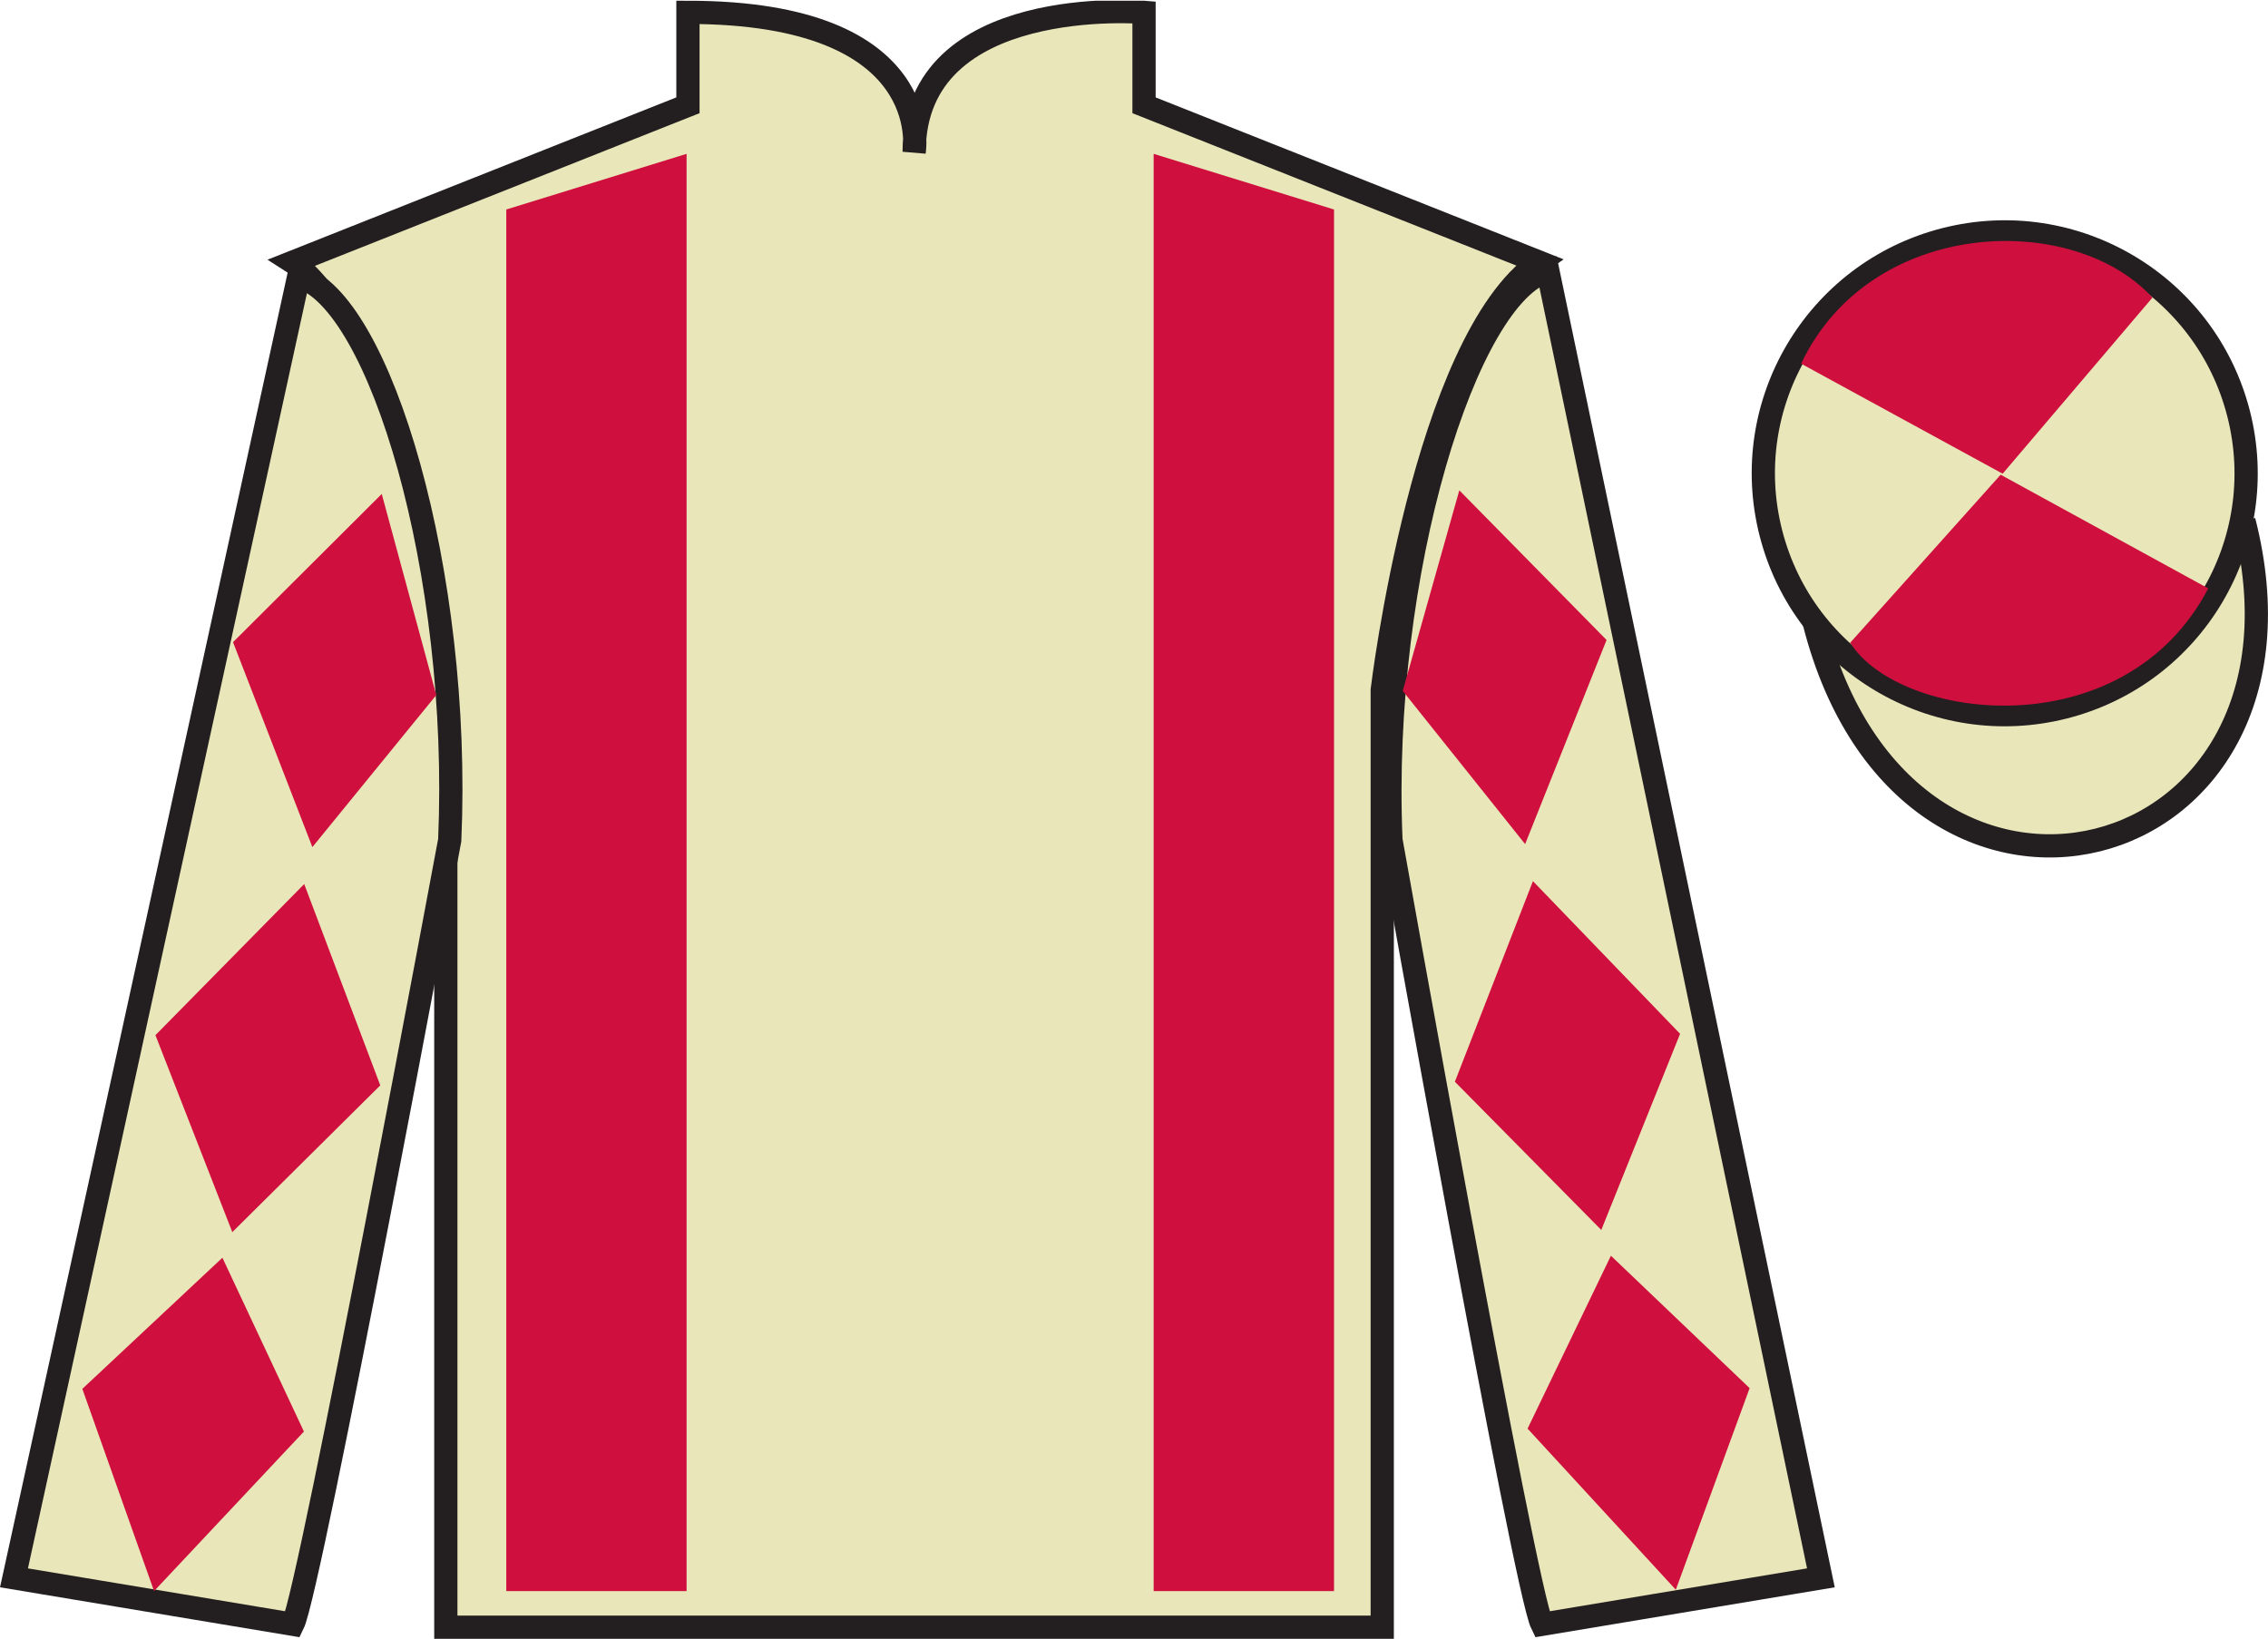 <?xml version="1.0" encoding="UTF-8"?>
<svg xmlns="http://www.w3.org/2000/svg" xmlns:xlink="http://www.w3.org/1999/xlink" width="97.59pt" height="70.53pt" viewBox="0 0 97.59 70.53" version="1.1">
<defs>
<clipPath id="clip1">
  <path d="M 0 70.531 L 97.59 70.531 L 97.59 0.031 L 0 0.031 L 0 70.531 Z M 0 70.531 "/>
</clipPath>
</defs>
<g id="surface0">
<g clip-path="url(#clip1)" clip-rule="nonzero">
<path style=" stroke:none;fill-rule:nonzero;fill:rgb(91.319%,90.26%,73.005%);fill-opacity:1;" d="M 12.602 11.281 C 12.602 11.281 17.684 14.531 19.184 29.863 C 19.184 29.863 19.184 44.863 19.184 70.031 L 59.477 70.031 L 59.477 29.695 C 59.477 29.695 61.27 14.695 66.227 11.281 L 49.227 4.531 L 49.227 0.531 C 49.227 0.531 39.336 -0.305 39.336 6.531 C 39.336 6.531 40.352 0.531 29.602 0.531 L 29.602 4.531 L 12.602 11.281 "/>
<path style="fill:none;stroke-width:10;stroke-linecap:butt;stroke-linejoin:miter;stroke:rgb(13.73%,12.16%,12.549%);stroke-opacity:1;stroke-miterlimit:4;" d="M 126.016 592.487 C 126.016 592.487 176.836 559.987 191.836 406.667 C 191.836 406.667 191.836 256.667 191.836 4.987 L 594.766 4.987 L 594.766 408.347 C 594.766 408.347 612.695 558.347 662.266 592.487 L 492.266 659.987 L 492.266 699.987 C 492.266 699.987 393.359 708.347 393.359 639.987 C 393.359 639.987 403.516 699.987 296.016 699.987 L 296.016 659.987 L 126.016 592.487 Z M 126.016 592.487 " transform="matrix(0.1,0,0,-0.1,0,70.53)"/>
<path style=" stroke:none;fill-rule:nonzero;fill:rgb(91.319%,90.26%,73.005%);fill-opacity:1;" d="M 12.602 69.906 C 13.352 68.406 19.352 36.156 19.352 36.156 C 19.852 24.656 16.352 12.906 12.852 11.906 L 0.602 67.906 L 12.602 69.906 "/>
<path style="fill:none;stroke-width:10;stroke-linecap:butt;stroke-linejoin:miter;stroke:rgb(13.73%,12.16%,12.549%);stroke-opacity:1;stroke-miterlimit:4;" d="M 126.016 6.237 C 133.516 21.238 193.516 343.738 193.516 343.738 C 198.516 458.738 163.516 576.237 128.516 586.237 L 6.016 26.238 L 126.016 6.237 Z M 126.016 6.237 " transform="matrix(0.1,0,0,-0.1,0,70.53)"/>
<path style=" stroke:none;fill-rule:nonzero;fill:rgb(91.319%,90.26%,73.005%);fill-opacity:1;" d="M 78.352 67.906 L 66.602 11.656 C 63.102 12.656 59.352 24.656 59.852 36.156 C 59.852 36.156 65.602 68.406 66.352 69.906 L 78.352 67.906 "/>
<path style="fill:none;stroke-width:10;stroke-linecap:butt;stroke-linejoin:miter;stroke:rgb(13.73%,12.16%,12.549%);stroke-opacity:1;stroke-miterlimit:4;" d="M 783.516 26.238 L 666.016 588.737 C 631.016 578.737 593.516 458.738 598.516 343.738 C 598.516 343.738 656.016 21.238 663.516 6.237 L 783.516 26.238 Z M 783.516 26.238 " transform="matrix(0.1,0,0,-0.1,0,70.53)"/>
<path style="fill-rule:nonzero;fill:rgb(91.319%,90.26%,73.005%);fill-opacity:1;stroke-width:10;stroke-linecap:butt;stroke-linejoin:miter;stroke:rgb(13.73%,12.16%,12.549%);stroke-opacity:1;stroke-miterlimit:4;" d="M 780.703 437.175 C 820.391 281.511 1004.336 329.128 965.547 481.12 " transform="matrix(0.1,0,0,-0.1,0,70.53)"/>
<path style=" stroke:none;fill-rule:nonzero;fill:rgb(80.925%,6.065%,24.134%);fill-opacity:1;" d="M 29.543 68.477 L 29.543 6.621 L 21.785 9.016 L 21.785 68.477 L 29.543 68.477 "/>
<path style=" stroke:none;fill-rule:nonzero;fill:rgb(80.925%,6.065%,24.134%);fill-opacity:1;" d="M 49.641 68.477 L 49.641 6.621 L 57.402 9.016 L 57.402 68.477 L 49.641 68.477 "/>
<path style=" stroke:none;fill-rule:nonzero;fill:rgb(91.319%,90.26%,73.005%);fill-opacity:1;" d="M 88.828 30.434 C 94.387 29.016 97.742 23.359 96.324 17.801 C 94.906 12.242 89.25 8.887 83.691 10.305 C 78.137 11.723 74.781 17.379 76.199 22.938 C 77.617 28.496 83.27 31.852 88.828 30.434 "/>
<path style="fill:none;stroke-width:10;stroke-linecap:butt;stroke-linejoin:miter;stroke:rgb(13.73%,12.16%,12.549%);stroke-opacity:1;stroke-miterlimit:4;" d="M 888.281 400.964 C 943.867 415.144 977.422 471.706 963.242 527.292 C 949.062 582.878 892.5 616.433 836.914 602.253 C 781.367 588.073 747.812 531.511 761.992 475.925 C 776.172 420.339 832.695 386.784 888.281 400.964 Z M 888.281 400.964 " transform="matrix(0.1,0,0,-0.1,0,70.53)"/>
<path style=" stroke:none;fill-rule:nonzero;fill:rgb(80.925%,6.065%,24.134%);fill-opacity:1;" d="M 10.027 27.637 L 16.426 21.258 L 18.773 29.914 L 13.441 36.457 L 10.027 27.637 "/>
<path style=" stroke:none;fill-rule:nonzero;fill:rgb(80.925%,6.065%,24.134%);fill-opacity:1;" d="M 13.09 38.047 L 6.688 44.551 L 9.996 53.027 L 16.363 46.711 L 13.09 38.047 "/>
<path style=" stroke:none;fill-rule:nonzero;fill:rgb(80.925%,6.065%,24.134%);fill-opacity:1;" d="M 9.57 54.129 L 3.543 59.773 L 6.629 68.477 L 13.078 61.609 L 9.57 54.129 "/>
<path style=" stroke:none;fill-rule:nonzero;fill:rgb(80.925%,6.065%,24.134%);fill-opacity:1;" d="M 69.129 27.543 L 62.793 21.102 L 60.359 29.734 L 65.625 36.328 L 69.129 27.543 "/>
<path style=" stroke:none;fill-rule:nonzero;fill:rgb(80.925%,6.065%,24.134%);fill-opacity:1;" d="M 65.961 37.922 L 72.293 44.492 L 68.902 52.934 L 62.602 46.555 L 65.961 37.922 "/>
<path style=" stroke:none;fill-rule:nonzero;fill:rgb(80.925%,6.065%,24.134%);fill-opacity:1;" d="M 69.316 54.043 L 75.285 59.742 L 72.109 68.418 L 65.73 61.484 L 69.316 54.043 "/>
<path style=" stroke:none;fill-rule:nonzero;fill:rgb(80.925%,6.065%,24.134%);fill-opacity:1;" d="M 92.617 12.809 L 86.172 20.387 L 77.5 15.652 C 80.496 9.34 89.211 9.074 92.617 12.809 "/>
<path style=" stroke:none;fill-rule:nonzero;fill:rgb(80.925%,6.065%,24.134%);fill-opacity:1;" d="M 79.613 27.66 L 86.086 20.43 L 95.02 25.324 C 91.375 32.273 81.711 31.02 79.613 27.66 "/>
</g>
</g>
</svg>
